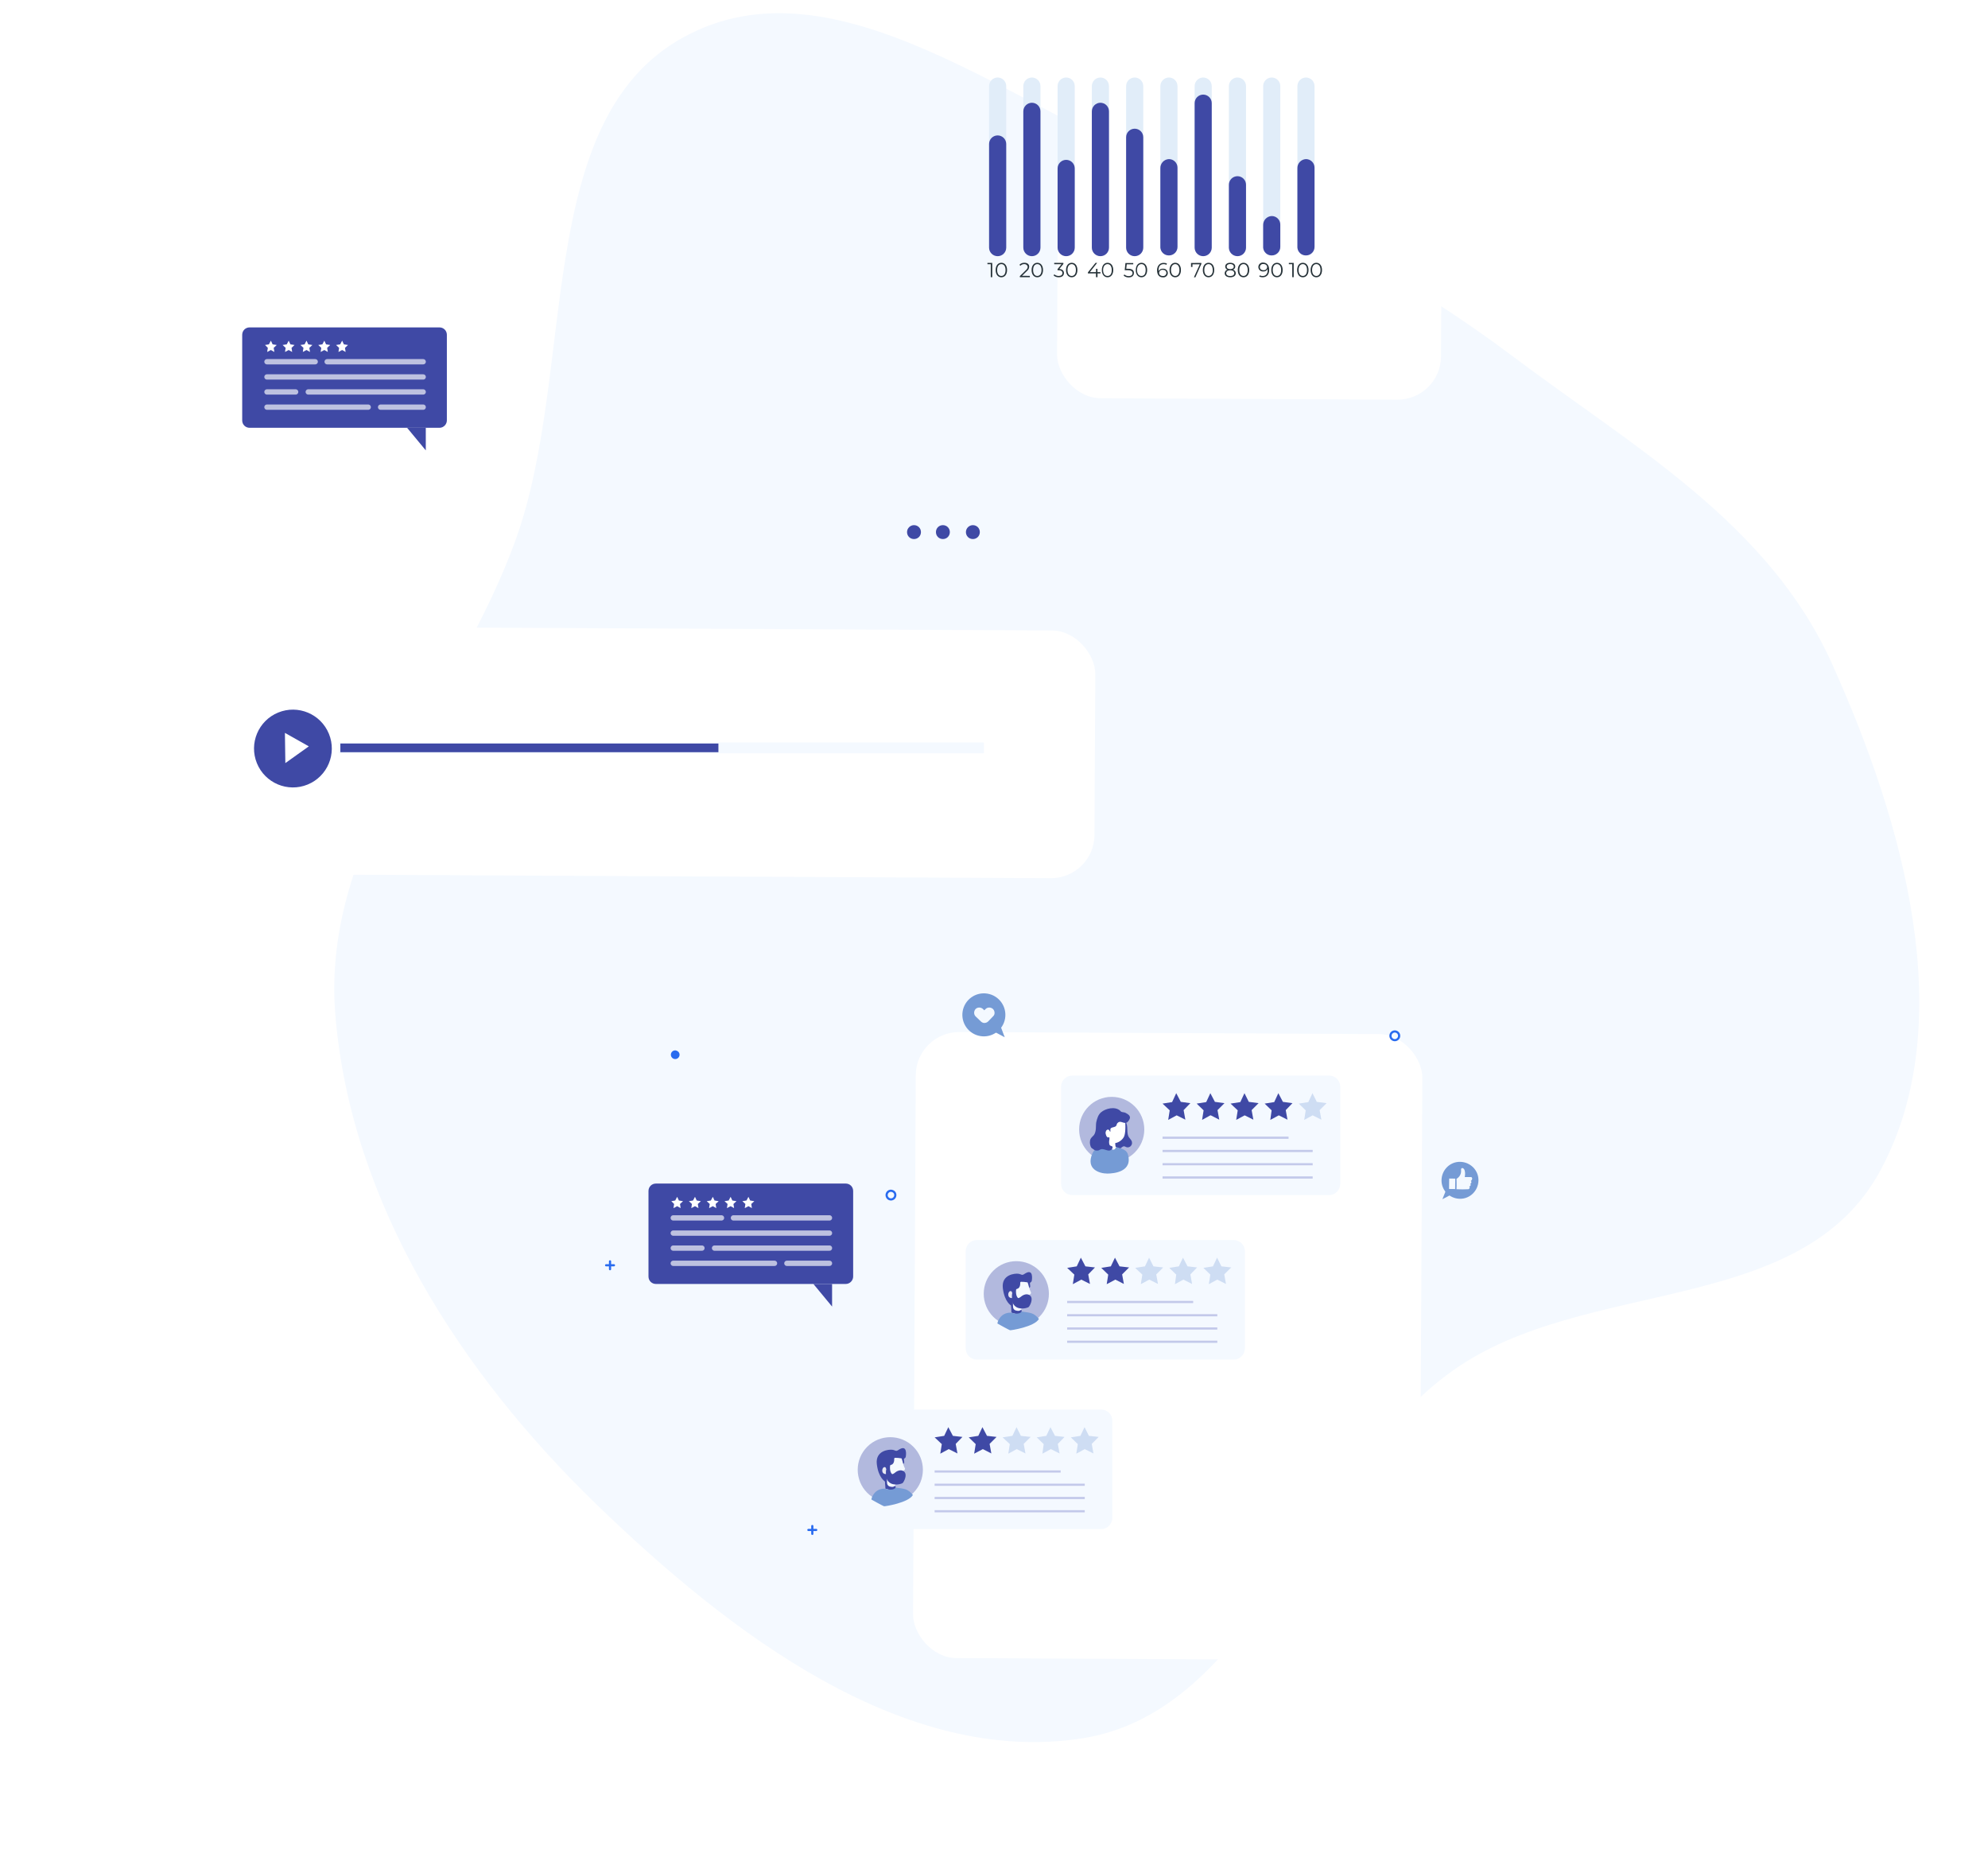 <svg width="915" height="860" viewBox="0 0 915 860" fill="none" xmlns="http://www.w3.org/2000/svg">
<g clip-path="url(#clip0)">
<rect width="915" height="860" fill="white"/>
<path fill-rule="evenodd" clip-rule="evenodd" d="M154.352 467.13C147.618 385.34 210.674 323.321 237.611 247.642C265.409 169.542 245.177 55.311 314.505 17.182C384.597 -21.368 466.829 50.531 542.793 79.796C598.382 101.211 648.453 128.06 697.059 164.559C752.003 205.818 814.08 240.853 843.158 305.347C875.99 378.17 902.2 470.164 865.609 538.401C829.135 606.42 729.658 587.344 668.672 630.74C602.376 677.914 577.626 787.621 497.993 799.985C416.397 812.653 336.639 752.466 274.197 691.984C212.761 632.476 161.522 554.204 154.352 467.13Z" fill="#F4F9FF"/>
<g filter="url(#filter0_d)">
<rect x="663.148" y="154.027" width="176.711" height="145.006" rx="20" transform="rotate(-179.717 663.148 154.027)" fill="white"/>
</g>
<path d="M459.169 117.546C458.65 117.546 458.137 117.444 457.658 117.245C457.18 117.046 456.745 116.754 456.379 116.387C456.014 116.02 455.724 115.584 455.528 115.104C455.331 114.625 455.231 114.111 455.234 113.593V39.621C455.234 38.576 455.648 37.574 456.385 36.833C457.123 36.092 458.123 35.673 459.169 35.667C460.218 35.667 461.224 36.084 461.965 36.825C462.707 37.567 463.124 38.572 463.124 39.621V113.593C463.126 114.113 463.026 114.628 462.828 115.109C462.63 115.59 462.339 116.027 461.971 116.394C461.604 116.762 461.167 117.053 460.685 117.251C460.204 117.449 459.689 117.549 459.169 117.546V117.546Z" fill="#E1EDF9"/>
<path d="M459.169 117.895C458.65 117.895 458.137 117.792 457.658 117.594C457.18 117.395 456.745 117.103 456.379 116.736C456.014 116.368 455.724 115.932 455.528 115.453C455.331 114.973 455.231 114.46 455.234 113.941V66.252C455.234 65.209 455.649 64.209 456.387 63.471C457.124 62.733 458.125 62.319 459.169 62.319C459.687 62.316 460.201 62.416 460.681 62.612C461.16 62.809 461.597 63.098 461.964 63.464C462.332 63.829 462.623 64.264 462.822 64.742C463.021 65.221 463.124 65.734 463.124 66.252V113.941C463.126 114.461 463.026 114.977 462.828 115.457C462.63 115.938 462.339 116.375 461.971 116.743C461.604 117.111 461.167 117.402 460.685 117.599C460.204 117.797 459.689 117.898 459.169 117.895V117.895Z" fill="#3F49A5"/>
<path d="M456.689 120.988V127.563H456.013V121.582H454.476V120.988H456.689Z" fill="#263238"/>
<path d="M458.267 124.266C458.267 122.217 459.353 120.927 460.89 120.927C462.427 120.927 463.513 122.176 463.513 124.266C463.513 126.355 462.406 127.605 460.89 127.605C459.373 127.605 458.267 126.355 458.267 124.266ZM462.816 124.266C462.816 122.504 462.037 121.541 460.89 121.541C459.742 121.541 458.943 122.504 458.943 124.266C458.943 126.028 459.742 126.99 460.89 126.99C462.037 126.99 462.816 126.028 462.816 124.266V124.266Z" fill="#263238"/>
<path d="M474.948 117.546C474.428 117.546 473.914 117.444 473.434 117.245C472.954 117.047 472.518 116.755 472.151 116.388C471.784 116.021 471.492 115.585 471.294 115.106C471.095 114.626 470.993 114.112 470.993 113.593V39.621C470.998 38.574 471.417 37.572 472.157 36.831C472.898 36.091 473.9 35.673 474.948 35.667C475.993 35.673 476.994 36.092 477.731 36.833C478.468 37.574 478.882 38.576 478.882 39.621V113.593C478.885 114.111 478.785 114.625 478.589 115.104C478.392 115.584 478.103 116.02 477.737 116.387C477.371 116.754 476.937 117.046 476.458 117.245C475.979 117.444 475.466 117.546 474.948 117.546V117.546Z" fill="#E1EDF9"/>
<path d="M474.948 117.894C473.899 117.894 472.893 117.478 472.151 116.736C471.409 115.995 470.993 114.989 470.993 113.941V51.236C470.998 50.189 471.417 49.186 472.157 48.446C472.898 47.706 473.9 47.288 474.948 47.282C475.993 47.288 476.994 47.707 477.731 48.447C478.468 49.188 478.882 50.191 478.882 51.236V113.941C478.885 114.459 478.785 114.973 478.589 115.452C478.392 115.932 478.103 116.368 477.737 116.735C477.371 117.102 476.937 117.394 476.458 117.593C475.979 117.792 475.466 117.894 474.948 117.894V117.894Z" fill="#3F49A5"/>
<path d="M474.005 126.949V127.564H469.394V127.072L472.12 124.389C472.878 123.672 473.001 123.221 473.001 122.77C473.001 122.32 472.468 121.541 471.464 121.541C471.131 121.525 470.798 121.582 470.49 121.71C470.181 121.837 469.905 122.032 469.681 122.279L469.189 121.869C469.484 121.548 469.847 121.297 470.251 121.134C470.655 120.971 471.091 120.9 471.526 120.927C472.858 120.927 473.698 121.603 473.698 122.689C473.684 123.088 473.581 123.479 473.397 123.833C473.212 124.188 472.951 124.496 472.632 124.737L470.399 126.929L474.005 126.949Z" fill="#263238"/>
<path d="M474.804 124.266C474.804 122.217 475.911 120.927 477.427 120.927C478.944 120.927 480.071 122.176 480.071 124.266C480.071 126.355 478.964 127.605 477.427 127.605C475.89 127.605 474.804 126.355 474.804 124.266ZM479.374 124.266C479.374 122.504 478.575 121.541 477.427 121.541C476.28 121.541 475.501 122.504 475.501 124.266C475.501 126.028 476.28 126.99 477.427 126.99C478.575 126.99 479.374 126.028 479.374 124.266V124.266Z" fill="#263238"/>
<path d="M490.706 117.546C490.188 117.546 489.675 117.444 489.196 117.245C488.717 117.046 488.283 116.754 487.917 116.387C487.551 116.02 487.262 115.584 487.065 115.104C486.869 114.625 486.769 114.111 486.772 113.593V39.621C486.772 38.576 487.186 37.574 487.923 36.833C488.66 36.092 489.661 35.673 490.706 35.667V35.667C491.755 35.667 492.761 36.084 493.503 36.825C494.245 37.567 494.661 38.572 494.661 39.621V113.593C494.664 114.113 494.564 114.628 494.366 115.109C494.168 115.59 493.877 116.027 493.509 116.394C493.141 116.762 492.704 117.053 492.223 117.251C491.742 117.449 491.226 117.549 490.706 117.546V117.546Z" fill="#E1EDF9"/>
<path d="M490.706 117.895C490.188 117.895 489.675 117.792 489.196 117.593C488.717 117.394 488.283 117.103 487.917 116.735C487.551 116.368 487.262 115.932 487.065 115.452C486.869 114.973 486.769 114.459 486.772 113.941V77.498C486.772 76.455 487.186 75.455 487.924 74.717C488.662 73.979 489.663 73.565 490.706 73.565C491.225 73.562 491.739 73.662 492.218 73.859C492.698 74.055 493.134 74.344 493.502 74.71C493.869 75.075 494.161 75.51 494.36 75.988C494.559 76.467 494.661 76.98 494.661 77.498V113.921C494.667 114.442 494.568 114.96 494.372 115.443C494.175 115.926 493.884 116.366 493.516 116.736C493.148 117.105 492.71 117.398 492.228 117.597C491.745 117.796 491.228 117.897 490.706 117.895V117.895Z" fill="#3F49A5"/>
<path d="M489.682 125.658C489.682 126.765 488.883 127.604 487.305 127.604C486.435 127.631 485.587 127.331 484.927 126.765L485.255 126.232C485.812 126.745 486.548 127.017 487.305 126.99C488.391 126.99 489.005 126.478 489.005 125.658C489.005 124.839 488.432 124.368 487.223 124.368H486.751V123.856L488.575 121.582H485.214V120.988H489.436V121.459L487.571 123.794C488.985 123.876 489.682 124.614 489.682 125.658Z" fill="#263238"/>
<path d="M490.645 124.266C490.645 122.217 491.731 120.927 493.268 120.927C494.805 120.927 495.891 122.176 495.891 124.266C495.891 126.355 494.784 127.605 493.268 127.605C491.751 127.605 490.645 126.355 490.645 124.266ZM495.194 124.266C495.194 122.504 494.395 121.541 493.268 121.541C492.141 121.541 491.321 122.504 491.321 124.266C491.321 126.028 492.12 126.99 493.268 126.99C494.415 126.99 495.194 126.028 495.194 124.266Z" fill="#263238"/>
<path d="M506.486 117.546C505.966 117.546 505.452 117.444 504.972 117.245C504.492 117.047 504.056 116.755 503.689 116.388C503.322 116.021 503.03 115.585 502.832 115.106C502.633 114.626 502.531 114.112 502.531 113.593V39.621C502.536 38.574 502.954 37.572 503.695 36.831C504.435 36.091 505.438 35.673 506.486 35.667V35.667C507.531 35.673 508.532 36.092 509.269 36.833C510.006 37.574 510.42 38.576 510.42 39.621V113.593C510.423 114.111 510.323 114.625 510.126 115.104C509.93 115.584 509.641 116.02 509.275 116.387C508.909 116.754 508.475 117.046 507.996 117.245C507.517 117.444 507.004 117.546 506.486 117.546Z" fill="#E1EDF9"/>
<path d="M506.486 117.894C505.437 117.894 504.431 117.478 503.689 116.736C502.947 115.995 502.531 114.989 502.531 113.941V51.236C502.536 50.189 502.954 49.186 503.695 48.446C504.435 47.706 505.438 47.288 506.486 47.282V47.282C507.531 47.288 508.532 47.707 509.269 48.447C510.006 49.188 510.42 50.191 510.42 51.236V113.941C510.423 114.459 510.323 114.973 510.126 115.452C509.93 115.932 509.641 116.368 509.275 116.735C508.909 117.102 508.475 117.394 507.996 117.593C507.517 117.792 507.004 117.894 506.486 117.894V117.894Z" fill="#3F49A5"/>
<path d="M506.485 125.822H505.153V127.563H504.436V125.822H500.727V125.331L504.211 120.988H504.969L501.608 125.228H504.457V123.712H505.112V125.228H506.485V125.822Z" fill="#263238"/>
<path d="M507.141 124.266C507.141 122.217 508.227 120.927 509.764 120.927C511.301 120.927 512.387 122.176 512.387 124.266C512.387 126.355 511.281 127.605 509.764 127.605C508.248 127.605 507.141 126.355 507.141 124.266ZM511.691 124.266C511.691 122.504 510.891 121.541 509.764 121.541C508.637 121.541 507.715 122.504 507.715 124.266C507.715 126.028 508.514 126.99 509.764 126.99C511.014 126.99 511.691 126.028 511.691 124.266Z" fill="#263238"/>
<path d="M522.244 117.546C521.726 117.546 521.212 117.444 520.734 117.245C520.255 117.046 519.82 116.754 519.455 116.387C519.089 116.02 518.8 115.584 518.603 115.104C518.407 114.625 518.307 114.111 518.31 113.593V39.621C518.31 38.576 518.724 37.574 519.461 36.833C520.198 36.092 521.199 35.673 522.244 35.667V35.667C523.293 35.667 524.299 36.084 525.041 36.825C525.783 37.567 526.199 38.572 526.199 39.621V113.593C526.202 114.113 526.101 114.628 525.904 115.109C525.706 115.59 525.415 116.027 525.047 116.394C524.679 116.762 524.242 117.053 523.761 117.251C523.28 117.449 522.764 117.549 522.244 117.546V117.546Z" fill="#E1EDF9"/>
<path d="M522.244 117.894C521.726 117.894 521.212 117.792 520.734 117.593C520.255 117.394 519.82 117.103 519.455 116.735C519.089 116.368 518.8 115.932 518.603 115.452C518.407 114.973 518.307 114.459 518.31 113.941V63.158C518.31 62.115 518.724 61.115 519.462 60.377C520.2 59.639 521.201 59.225 522.244 59.225C522.763 59.222 523.276 59.322 523.756 59.519C524.236 59.715 524.672 60.004 525.04 60.37C525.407 60.735 525.699 61.17 525.898 61.648C526.097 62.127 526.199 62.64 526.199 63.158V113.859C526.213 114.386 526.121 114.91 525.928 115.4C525.735 115.891 525.445 116.337 525.077 116.714C524.708 117.09 524.267 117.389 523.78 117.591C523.294 117.794 522.771 117.897 522.244 117.894V117.894Z" fill="#3F49A5"/>
<path d="M521.896 125.617C521.896 126.744 521.117 127.666 519.518 127.666C518.655 127.693 517.813 127.393 517.162 126.826L517.49 126.293C517.762 126.552 518.084 126.753 518.436 126.883C518.789 127.014 519.164 127.071 519.539 127.051C520.666 127.051 521.26 126.498 521.26 125.699C521.26 124.901 520.728 124.347 519.068 124.347H517.654L518.002 121.049H521.588V121.643H518.596L518.371 123.692H519.211C521.158 123.671 521.896 124.45 521.896 125.617Z" fill="#263238"/>
<path d="M522.756 124.266C522.756 122.217 523.863 120.927 525.379 120.927C526.896 120.927 528.002 122.176 528.002 124.266C528.002 126.355 526.896 127.605 525.379 127.605C523.863 127.605 522.756 126.355 522.756 124.266ZM527.306 124.266C527.306 122.504 526.527 121.541 525.379 121.541C524.232 121.541 523.33 122.504 523.33 124.266C523.33 126.028 524.129 126.99 525.379 126.99C526.629 126.99 527.306 126.028 527.306 124.266Z" fill="#263238"/>
<path d="M538.023 117.546C537.504 117.546 536.989 117.444 536.51 117.245C536.03 117.047 535.594 116.755 535.227 116.388C534.859 116.021 534.568 115.585 534.369 115.106C534.17 114.626 534.068 114.112 534.068 113.593V39.621C534.073 38.574 534.492 37.572 535.233 36.831C535.973 36.091 536.976 35.673 538.023 35.667C539.069 35.673 540.069 36.092 540.807 36.833C541.544 37.574 541.958 38.576 541.958 39.621V113.593C541.96 114.111 541.861 114.625 541.664 115.104C541.468 115.584 541.178 116.02 540.813 116.387C540.447 116.754 540.012 117.046 539.534 117.245C539.055 117.444 538.542 117.546 538.023 117.546V117.546Z" fill="#E1EDF9"/>
<path d="M538.023 117.546C537.028 117.565 536.063 117.201 535.327 116.531C534.592 115.86 534.141 114.934 534.068 113.941V77.498C534.043 76.957 534.126 76.416 534.312 75.906C534.498 75.397 534.783 74.93 535.151 74.532C535.519 74.134 535.962 73.812 536.455 73.587C536.948 73.361 537.481 73.235 538.023 73.217V73.217C539.067 73.217 540.067 73.631 540.805 74.369C541.543 75.106 541.958 76.107 541.958 77.15V113.572C541.963 114.092 541.865 114.608 541.67 115.09C541.475 115.572 541.186 116.01 540.82 116.38C540.454 116.75 540.018 117.043 539.538 117.243C539.058 117.443 538.543 117.546 538.023 117.546V117.546Z" fill="#3F49A5"/>
<path d="M537.511 125.597C537.512 125.884 537.453 126.168 537.338 126.431C537.222 126.694 537.053 126.93 536.84 127.123C536.628 127.316 536.377 127.462 536.104 127.552C535.831 127.642 535.543 127.674 535.257 127.645C533.515 127.645 532.552 126.437 532.552 124.368C532.552 122.299 533.781 120.967 535.564 120.967C536.105 120.944 536.642 121.064 537.122 121.315L536.855 121.868C536.471 121.643 536.029 121.536 535.585 121.561C534.15 121.561 533.248 122.463 533.248 124.245C533.239 124.422 533.239 124.6 533.248 124.777C533.434 124.403 533.73 124.094 534.097 123.893C534.463 123.692 534.882 123.607 535.298 123.651C535.572 123.628 535.848 123.661 536.109 123.748C536.37 123.835 536.611 123.973 536.817 124.154C537.024 124.336 537.192 124.557 537.311 124.805C537.43 125.053 537.498 125.322 537.511 125.597V125.597ZM536.835 125.597C536.835 124.716 536.199 124.163 535.175 124.163C534.967 124.14 534.758 124.16 534.558 124.223C534.359 124.285 534.175 124.387 534.017 124.524C533.86 124.66 533.732 124.828 533.642 125.016C533.552 125.204 533.502 125.409 533.494 125.617C533.494 126.334 534.089 127.01 535.236 127.01C535.435 127.033 535.635 127.014 535.826 126.955C536.017 126.896 536.193 126.798 536.343 126.667C536.494 126.535 536.615 126.374 536.7 126.194C536.784 126.013 536.83 125.817 536.835 125.617V125.597Z" fill="#263238"/>
<path d="M538.29 124.266C538.29 122.217 539.376 120.927 540.913 120.927C542.449 120.927 543.536 122.176 543.536 124.266C543.536 126.355 542.429 127.605 540.913 127.605C539.396 127.605 538.29 126.355 538.29 124.266ZM542.839 124.266C542.839 122.504 542.04 121.541 540.913 121.541C539.785 121.541 538.966 122.504 538.966 124.266C538.966 126.028 539.765 126.99 540.913 126.99C542.06 126.99 542.839 126.028 542.839 124.266Z" fill="#263238"/>
<path d="M553.782 117.546C553.263 117.546 552.75 117.444 552.271 117.245C551.793 117.046 551.358 116.754 550.992 116.387C550.627 116.02 550.337 115.584 550.141 115.104C549.944 114.625 549.845 114.111 549.847 113.593V39.621C549.847 38.576 550.261 37.574 550.998 36.833C551.736 36.092 552.736 35.673 553.782 35.667V35.667C554.827 35.673 555.828 36.092 556.565 36.833C557.302 37.574 557.716 38.576 557.716 39.621V113.593C557.719 114.111 557.619 114.625 557.423 115.104C557.226 115.584 556.937 116.02 556.571 116.387C556.206 116.754 555.771 117.046 555.292 117.245C554.813 117.444 554.3 117.546 553.782 117.546V117.546Z" fill="#E1EDF9"/>
<path d="M553.782 117.895C553.263 117.895 552.75 117.793 552.271 117.594C551.793 117.395 551.358 117.103 550.992 116.736C550.627 116.368 550.337 115.932 550.141 115.453C549.944 114.973 549.845 114.46 549.847 113.941V47.488C549.845 46.97 549.944 46.456 550.141 45.976C550.337 45.497 550.627 45.061 550.992 44.693C551.358 44.326 551.793 44.035 552.271 43.836C552.75 43.637 553.263 43.534 553.782 43.534C554.3 43.534 554.813 43.637 555.292 43.836C555.771 44.035 556.206 44.326 556.571 44.693C556.937 45.061 557.226 45.497 557.423 45.976C557.619 46.456 557.719 46.97 557.716 47.488V113.941C557.719 114.46 557.619 114.973 557.423 115.453C557.226 115.932 556.937 116.368 556.571 116.736C556.206 117.103 555.771 117.395 555.292 117.594C554.813 117.793 554.3 117.895 553.782 117.895V117.895Z" fill="#3F49A5"/>
<path d="M552.942 120.988V121.459L550.195 127.604H549.519L552.224 121.623H548.843V122.852H548.187V121.029L552.942 120.988Z" fill="#263238"/>
<path d="M553.618 124.266C553.618 122.217 554.704 120.927 556.241 120.927C557.778 120.927 558.864 122.176 558.864 124.266C558.864 126.355 557.757 127.605 556.241 127.605C554.725 127.605 553.618 126.355 553.618 124.266ZM558.167 124.266C558.167 122.504 557.389 121.541 556.241 121.541C555.093 121.541 554.294 122.504 554.294 124.266C554.294 126.028 555.093 126.99 556.241 126.99C557.389 126.99 558.208 126.028 558.208 124.266H558.167Z" fill="#263238"/>
<path d="M569.561 117.546C569.042 117.546 568.527 117.444 568.047 117.245C567.568 117.047 567.132 116.755 566.764 116.388C566.397 116.021 566.106 115.585 565.907 115.106C565.708 114.626 565.606 114.112 565.606 113.593V39.621C565.611 38.574 566.03 37.572 566.77 36.831C567.511 36.091 568.514 35.673 569.561 35.667C570.606 35.673 571.607 36.092 572.344 36.833C573.082 37.574 573.496 38.576 573.496 39.621V113.593C573.498 114.111 573.398 114.625 573.202 115.104C573.005 115.584 572.716 116.02 572.35 116.387C571.985 116.754 571.55 117.046 571.071 117.245C570.593 117.444 570.079 117.546 569.561 117.546V117.546Z" fill="#E1EDF9"/>
<path d="M569.561 117.894C568.512 117.894 567.506 117.478 566.764 116.736C566.023 115.995 565.606 114.989 565.606 113.941V85.036C565.606 84.517 565.708 84.003 565.907 83.523C566.106 83.043 566.397 82.608 566.764 82.24C567.132 81.873 567.568 81.582 568.047 81.383C568.527 81.185 569.042 81.082 569.561 81.082V81.082C570.079 81.082 570.593 81.185 571.071 81.384C571.55 81.583 571.985 81.874 572.35 82.242C572.716 82.609 573.005 83.045 573.202 83.525C573.398 84.004 573.498 84.518 573.496 85.036V113.941C573.498 114.459 573.398 114.972 573.202 115.452C573.005 115.932 572.716 116.368 572.35 116.735C571.985 117.102 571.55 117.394 571.071 117.593C570.593 117.792 570.079 117.894 569.561 117.894V117.894Z" fill="#3F49A5"/>
<path d="M568.782 125.72C568.782 126.888 567.799 127.605 566.221 127.605C564.643 127.605 563.68 126.888 563.68 125.72C563.678 125.347 563.803 124.984 564.034 124.691C564.264 124.397 564.587 124.19 564.95 124.102C564.646 124.008 564.381 123.817 564.196 123.558C564.011 123.299 563.916 122.986 563.926 122.668C563.926 121.582 564.827 120.927 566.221 120.927C567.614 120.927 568.536 121.582 568.536 122.668C568.541 122.988 568.442 123.301 568.254 123.56C568.065 123.818 567.797 124.009 567.491 124.102C567.856 124.189 568.182 124.395 568.416 124.689C568.65 124.982 568.779 125.345 568.782 125.72V125.72ZM568.086 125.72C568.086 124.901 567.389 124.389 566.221 124.389C565.053 124.389 564.376 124.901 564.376 125.72C564.376 126.54 565.053 127.031 566.221 127.031C567.389 127.031 568.086 126.54 568.086 125.72ZM566.221 123.856C567.245 123.856 567.86 123.405 567.86 122.688C567.86 121.971 567.204 121.5 566.221 121.5C565.237 121.5 564.602 121.951 564.602 122.688C564.602 123.426 565.196 123.856 566.221 123.856V123.856Z" fill="#263238"/>
<path d="M569.704 124.266C569.704 122.217 570.811 120.927 572.327 120.927C573.844 120.927 574.971 122.176 574.971 124.266C574.971 126.355 573.864 127.605 572.327 127.605C570.79 127.605 569.704 126.355 569.704 124.266ZM574.274 124.266C574.274 122.504 573.475 121.541 572.327 121.541C571.18 121.541 570.401 122.504 570.401 124.266C570.401 126.028 571.18 126.99 572.327 126.99C573.475 126.99 574.274 126.028 574.274 124.266V124.266Z" fill="#263238"/>
<path d="M585.319 117.546C584.801 117.546 584.288 117.444 583.809 117.245C583.33 117.046 582.896 116.754 582.53 116.387C582.164 116.02 581.875 115.584 581.678 115.104C581.482 114.625 581.382 114.111 581.385 113.593V39.621C581.385 38.576 581.799 37.574 582.536 36.833C583.273 36.092 584.274 35.673 585.319 35.667V35.667C586.368 35.667 587.374 36.084 588.116 36.825C588.858 37.567 589.274 38.572 589.274 39.621V113.593C589.277 114.113 589.177 114.628 588.979 115.109C588.781 115.59 588.49 116.027 588.122 116.394C587.754 116.762 587.317 117.053 586.836 117.251C586.355 117.449 585.84 117.549 585.319 117.546V117.546Z" fill="#E1EDF9"/>
<path d="M585.319 117.547C584.326 117.565 583.364 117.201 582.632 116.53C581.899 115.859 581.453 114.932 581.385 113.941V103.699C581.36 103.159 581.443 102.62 581.627 102.112C581.812 101.604 582.095 101.138 582.461 100.74C582.827 100.342 583.267 100.02 583.758 99.793C584.249 99.566 584.779 99.439 585.319 99.418C585.838 99.415 586.352 99.515 586.831 99.711C587.311 99.907 587.747 100.197 588.115 100.562C588.482 100.928 588.774 101.362 588.973 101.841C589.172 102.319 589.274 102.832 589.274 103.351V113.593C589.277 114.113 589.177 114.628 588.979 115.109C588.781 115.59 588.49 116.027 588.122 116.395C587.754 116.763 587.317 117.054 586.836 117.251C586.355 117.449 585.84 117.55 585.319 117.547Z" fill="#3F49A5"/>
<path d="M584.152 124.204C584.152 126.437 582.922 127.604 581.139 127.604C580.598 127.627 580.061 127.507 579.582 127.256L579.848 126.703C580.232 126.929 580.674 127.036 581.119 127.01C582.553 127.01 583.455 126.109 583.455 124.327C583.465 124.149 583.465 123.971 583.455 123.794C583.269 124.168 582.973 124.477 582.607 124.678C582.24 124.88 581.821 124.964 581.406 124.921C581.121 124.946 580.835 124.913 580.565 124.821C580.294 124.73 580.046 124.583 579.836 124.39C579.626 124.197 579.458 123.963 579.344 123.701C579.229 123.44 579.171 123.158 579.172 122.872C579.17 122.585 579.229 122.301 579.345 122.038C579.461 121.775 579.63 121.539 579.843 121.346C580.055 121.153 580.306 121.007 580.579 120.917C580.852 120.827 581.14 120.795 581.426 120.824C583.188 120.926 584.152 122.135 584.152 124.204ZM583.209 122.913C583.209 122.176 582.615 121.5 581.467 121.5C581.267 121.477 581.064 121.496 580.872 121.556C580.68 121.617 580.503 121.717 580.353 121.85C580.202 121.984 580.081 122.147 579.997 122.33C579.914 122.513 579.87 122.712 579.869 122.913C579.869 123.794 580.504 124.347 581.529 124.347C581.734 124.37 581.942 124.35 582.14 124.289C582.338 124.228 582.521 124.128 582.679 123.993C582.836 123.859 582.964 123.694 583.056 123.508C583.147 123.322 583.199 123.12 583.209 122.913V122.913Z" fill="#263238"/>
<path d="M585.115 124.266C585.115 122.217 586.221 120.927 587.738 120.927C589.254 120.927 590.361 122.176 590.361 124.266C590.361 126.355 589.254 127.605 587.738 127.605C586.221 127.605 585.115 126.355 585.115 124.266ZM589.664 124.266C589.664 122.504 588.885 121.541 587.738 121.541C586.59 121.541 585.791 122.504 585.791 124.266C585.791 126.028 586.59 126.99 587.738 126.99C588.885 126.99 589.664 126.028 589.664 124.266V124.266Z" fill="#263238"/>
<path d="M601.099 117.546C600.579 117.546 600.065 117.444 599.585 117.245C599.105 117.047 598.669 116.755 598.302 116.388C597.935 116.021 597.643 115.585 597.445 115.106C597.246 114.626 597.144 114.112 597.144 113.593V39.621C597.149 38.574 597.567 37.572 598.308 36.831C599.048 36.091 600.051 35.673 601.099 35.667V35.667C602.144 35.673 603.145 36.092 603.882 36.833C604.619 37.574 605.033 38.576 605.033 39.621V113.593C605.036 114.111 604.936 114.625 604.74 115.104C604.543 115.584 604.254 116.02 603.888 116.387C603.522 116.754 603.088 117.046 602.609 117.245C602.13 117.444 601.617 117.546 601.099 117.546V117.546Z" fill="#E1EDF9"/>
<path d="M601.099 117.546C600.103 117.565 599.139 117.201 598.403 116.531C597.668 115.86 597.217 114.934 597.144 113.941V77.498C597.119 76.957 597.202 76.416 597.388 75.906C597.574 75.397 597.859 74.93 598.227 74.532C598.595 74.134 599.038 73.812 599.531 73.587C600.024 73.361 600.557 73.235 601.099 73.217C602.142 73.217 603.143 73.631 603.881 74.369C604.619 75.106 605.033 76.107 605.033 77.15V113.572C605.039 114.092 604.941 114.608 604.746 115.09C604.55 115.572 604.261 116.01 603.895 116.38C603.53 116.75 603.094 117.043 602.614 117.243C602.134 117.443 601.619 117.546 601.099 117.546V117.546Z" fill="#3F49A5"/>
<path d="M595.443 120.988V127.563H594.767V121.582H593.209V120.988H595.443Z" fill="#263238"/>
<path d="M597.021 124.266C597.021 122.217 598.107 120.927 599.644 120.927C601.18 120.927 602.267 122.176 602.267 124.266C602.267 126.355 601.16 127.605 599.644 127.605C598.127 127.605 597.021 126.355 597.021 124.266ZM601.57 124.266C601.57 122.504 600.791 121.541 599.644 121.541C598.496 121.541 597.697 122.504 597.697 124.266C597.697 126.028 598.496 126.99 599.644 126.99C600.791 126.99 601.57 126.028 601.57 124.266V124.266Z" fill="#263238"/>
<path d="M603.23 124.266C603.23 122.217 604.336 120.927 605.853 120.927C607.369 120.927 608.476 122.176 608.476 124.266C608.476 126.355 607.369 127.605 605.853 127.605C604.336 127.605 603.23 126.355 603.23 124.266ZM607.779 124.266C607.779 122.504 607 121.541 605.853 121.541C604.705 121.541 603.906 122.504 603.906 124.266C603.906 126.028 604.705 126.99 605.853 126.99C607 126.99 607.779 126.028 607.779 124.266Z" fill="#263238"/>
<g filter="url(#filter1_d)">
<rect x="503.652" y="374.234" width="443" height="114" rx="20" transform="rotate(-179.717 503.652 374.234)" fill="white"/>
<path d="M141.594 331.04C150.745 327.298 155.129 316.847 151.387 307.696C147.646 298.546 137.194 294.161 128.044 297.903C118.894 301.645 114.509 312.096 118.251 321.246C121.993 330.397 132.444 334.781 141.594 331.04Z" fill="#3F49A5"/>
<path d="M131.135 307.268L131.335 321.168L142.135 313.468L131.135 307.268Z" fill="white"/>
<path d="M452.835 311.667H155.835V316.667H452.835V311.667Z" fill="#F4F9FF"/>
<path d="M330.658 312.158H156.658V316.158H330.658V312.158Z" fill="#3F49A5"/>
</g>
<g filter="url(#filter2_d)">
<rect x="653.32" y="734.092" width="233.165" height="288.113" rx="20" transform="rotate(-179.717 653.32 734.092)" fill="white"/>
</g>
<g clip-path="url(#clip1)">
<path d="M412.075 549.969C412.075 551.069 411.175 551.969 410.075 551.969C408.975 551.969 408.075 551.069 408.075 549.969C408.075 548.869 408.975 547.969 410.075 547.969C411.275 548.069 412.075 548.869 412.075 549.969Z" stroke="#296BEF" stroke-miterlimit="10"/>
<path d="M312.775 485.37C312.775 486.47 311.875 487.37 310.775 487.37C309.675 487.37 308.775 486.47 308.775 485.37C308.775 484.27 309.675 483.37 310.775 483.37C311.875 483.47 312.775 484.27 312.775 485.37Z" fill="#296BEF"/>
<path d="M641.975 478.669C643.08 478.669 643.975 477.774 643.975 476.669C643.975 475.565 643.08 474.669 641.975 474.669C640.871 474.669 639.975 475.565 639.975 476.669C639.975 477.774 640.871 478.669 641.975 478.669Z" stroke="#296BEF" stroke-miterlimit="10"/>
<path d="M373.875 706.37C373.575 706.37 373.375 706.17 373.375 705.87V702.27C373.375 701.97 373.575 701.77 373.875 701.77C374.175 701.77 374.375 701.97 374.375 702.27V705.87C374.375 706.17 374.175 706.37 373.875 706.37Z" fill="#296BEF"/>
<path d="M375.675 704.569H372.075C371.775 704.569 371.575 704.369 371.575 704.069C371.575 703.769 371.775 703.569 372.075 703.569H375.675C375.975 703.569 376.175 703.769 376.175 704.069C376.175 704.369 375.975 704.569 375.675 704.569Z" fill="#296BEF"/>
<path d="M280.775 584.569C280.475 584.569 280.275 584.369 280.275 584.069V580.469C280.275 580.169 280.475 579.969 280.775 579.969C281.075 579.969 281.275 580.169 281.275 580.469V584.069C281.275 584.369 281.075 584.569 280.775 584.569Z" fill="#296BEF"/>
<path d="M282.575 582.769H278.975C278.675 582.769 278.475 582.569 278.475 582.269C278.475 581.969 278.675 581.769 278.975 581.769H282.575C282.875 581.769 283.075 581.969 283.075 582.269C283.075 582.569 282.875 582.769 282.575 582.769Z" fill="#296BEF"/>
<path d="M567.875 625.667H449.575C446.775 625.667 444.475 623.367 444.475 620.567V575.767C444.475 572.967 446.775 570.667 449.575 570.667H567.875C570.675 570.667 572.975 572.967 572.975 575.767V620.567C572.875 623.367 570.675 625.667 567.875 625.667Z" fill="#F4F9FF"/>
<path d="M558.275 582.768L553.875 583.468L557.075 586.568L556.375 590.968L560.275 588.868L564.275 590.868L563.475 586.468L566.675 583.268L562.175 582.768L560.175 578.768L558.275 582.768Z" fill="#759BD5" fill-opacity="0.3"/>
<path d="M542.575 582.768L538.175 583.468L541.375 586.568L540.775 590.968L544.675 588.868L548.675 590.868L547.875 586.468L550.975 583.268L546.575 582.768L544.475 578.768L542.575 582.768Z" fill="#759BD5" fill-opacity="0.3"/>
<path d="M526.975 582.768L522.475 583.468L525.775 586.568L525.075 590.968L528.975 588.868L532.975 590.868L532.175 586.468L535.375 583.268L530.875 582.768L528.875 578.768L526.975 582.768Z" fill="#759BD5" fill-opacity="0.3"/>
<path d="M510.075 586.568L509.375 590.968L513.175 588.968L513.375 588.868L517.275 590.868L516.475 586.468L519.675 583.268L515.275 582.768L513.175 578.768L511.275 582.768L506.875 583.468L510.075 586.568Z" fill="#3F49A5"/>
<path d="M495.575 582.768L491.175 583.468L494.475 586.568L493.775 590.968L497.675 588.868L501.675 590.868L500.875 586.468L503.975 583.268L499.575 582.768L497.475 578.768L495.575 582.768Z" fill="#3F49A5"/>
<g opacity="0.5">
<path opacity="0.5" d="M491.175 599.167H549.175" stroke="#2F36AD" stroke-miterlimit="10"/>
</g>
<g opacity="0.5">
<path opacity="0.5" d="M491.175 605.268H560.275" stroke="#2F36AD" stroke-miterlimit="10"/>
</g>
<g opacity="0.5">
<path opacity="0.5" d="M491.175 611.368H560.275" stroke="#2F36AD" stroke-miterlimit="10"/>
</g>
<g opacity="0.5">
<path opacity="0.5" d="M491.175 617.467H560.275" stroke="#2F36AD" stroke-miterlimit="10"/>
</g>
<path opacity="0.36" d="M478.377 605.99C484.235 600.132 484.235 590.635 478.377 584.777C472.519 578.919 463.022 578.919 457.164 584.777C451.306 590.635 451.306 600.132 457.164 605.99C463.022 611.848 472.519 611.848 478.377 605.99Z" fill="#3F49A5"/>
<path d="M473.875 595.768C473.375 595.968 473.575 597.668 473.475 598.168C473.375 598.668 472.975 600.868 471.875 601.168C470.775 601.468 470.075 601.568 470.075 601.768C470.075 601.868 470.075 602.268 470.175 602.668C470.175 603.068 470.275 603.568 470.275 603.568L469.275 604.868L468.175 604.968L465.475 604.168C465.475 604.168 465.375 601.368 465.275 600.968C465.175 600.668 464.175 598.768 463.475 596.968C463.075 595.868 462.675 594.768 462.675 594.068C462.675 592.068 462.775 590.068 463.975 589.068C465.175 588.068 472.875 584.468 473.075 590.468C473.075 590.468 473.975 593.868 474.375 594.468C474.775 595.068 474.375 595.568 473.875 595.768Z" fill="#F4F9FF"/>
<path d="M470.175 602.668C470.175 603.068 470.275 603.568 470.275 603.568L469.975 604.968L468.175 604.868L465.475 604.068C465.475 604.068 465.375 601.268 465.275 600.868C465.175 600.568 464.175 598.668 463.475 596.868L463.575 595.668C463.575 595.668 465.775 595.368 465.875 595.468C465.975 595.468 466.675 596.868 466.675 596.868C466.675 596.968 466.275 598.268 466.275 598.268C466.275 598.268 466.175 600.068 466.275 601.468C466.275 602.168 466.775 602.868 467.475 603.068C467.875 603.168 468.375 603.268 468.775 603.268C469.375 603.168 469.875 602.868 470.175 602.668Z" fill="#3F49A5"/>
<path d="M465.875 595.068C465.875 595.068 464.975 598.968 467.075 600.968C469.275 603.068 472.975 601.868 473.475 601.468C473.975 600.968 475.775 597.768 474.175 596.268C472.575 594.768 470.375 596.368 470.375 596.368C470.375 596.368 469.075 597.468 468.675 597.368C468.275 597.268 467.375 595.968 467.675 593.468C467.675 593.368 467.775 593.268 467.975 593.168C468.475 593.068 469.675 592.668 469.575 590.268C469.575 590.068 469.775 589.868 469.975 589.868C470.675 589.868 472.175 589.968 472.475 590.068C472.475 590.068 472.675 590.068 472.975 590.168C473.075 590.168 473.075 590.268 473.075 590.368C473.175 590.568 473.275 591.168 473.375 591.268C473.375 591.468 473.775 592.668 473.775 592.668C473.775 592.668 474.175 592.468 474.175 591.968C474.175 591.568 473.975 590.568 474.075 590.368C474.175 590.168 474.775 589.968 474.875 589.468C475.075 588.368 475.575 583.868 471.975 585.968C471.475 586.268 471.075 586.568 470.675 586.668C470.175 586.768 469.675 586.268 468.675 586.168C467.175 585.968 460.775 586.468 461.575 592.868C462.375 599.268 465.375 600.768 465.375 600.768C465.375 600.768 465.175 595.768 465.875 595.068Z" fill="#3F49A5"/>
<path d="M465.875 595.068C465.875 595.068 465.775 593.968 464.975 594.168C463.875 594.368 463.375 597.368 465.775 597.368C465.775 597.368 465.675 596.068 465.875 595.068Z" fill="#E8E9F3"/>
<path d="M465.475 604.068C465.475 604.068 468.775 605.368 470.275 603.568C474.375 604.168 475.775 604.068 478.175 606.968C476.175 610.568 465.275 612.268 464.875 612.168C464.475 612.068 459.175 609.168 459.075 609.068C458.975 608.968 460.075 603.868 465.475 604.068Z" fill="#759BD5"/>
<path d="M506.875 703.667H388.575C385.775 703.667 383.475 701.367 383.475 698.567V653.767C383.475 650.967 385.775 648.667 388.575 648.667H506.875C509.675 648.667 511.975 650.967 511.975 653.767V698.567C511.875 701.367 509.675 703.667 506.875 703.667Z" fill="#F4F9FF"/>
<path d="M497.275 660.768L492.875 661.468L496.075 664.568L495.375 668.968L499.275 666.868L503.275 668.868L502.475 664.468L505.675 661.268L501.175 660.768L499.175 656.768L497.275 660.768Z" fill="#759BD5" fill-opacity="0.3"/>
<path d="M481.575 660.768L477.175 661.468L480.375 664.568L479.775 668.968L483.675 666.868L487.675 668.868L486.875 664.468L489.975 661.268L485.575 660.768L483.475 656.768L481.575 660.768Z" fill="#759BD5" fill-opacity="0.3"/>
<path d="M465.975 660.768L461.475 661.468L464.775 664.568L464.075 668.968L467.975 666.868L471.975 668.868L471.175 664.468L474.375 661.268L469.875 660.768L467.875 656.768L465.975 660.768Z" fill="#759BD5" fill-opacity="0.3"/>
<path d="M449.075 664.568L448.375 668.968L452.175 666.968L452.375 666.868L456.275 668.868L455.475 664.468L458.675 661.268L454.275 660.768L452.175 656.768L450.275 660.768L445.875 661.468L449.075 664.568Z" fill="#3F49A5"/>
<path d="M434.575 660.768L430.175 661.468L433.475 664.568L432.775 668.968L436.675 666.868L440.675 668.868L439.875 664.468L442.975 661.268L438.575 660.768L436.475 656.768L434.575 660.768Z" fill="#3F49A5"/>
<g opacity="0.5">
<path opacity="0.5" d="M430.175 677.167H488.175" stroke="#2F36AD" stroke-miterlimit="10"/>
</g>
<g opacity="0.5">
<path opacity="0.5" d="M430.175 683.268H499.275" stroke="#2F36AD" stroke-miterlimit="10"/>
</g>
<g opacity="0.5">
<path opacity="0.5" d="M430.175 689.368H499.275" stroke="#2F36AD" stroke-miterlimit="10"/>
</g>
<g opacity="0.5">
<path opacity="0.5" d="M430.175 695.467H499.275" stroke="#2F36AD" stroke-miterlimit="10"/>
</g>
<path opacity="0.36" d="M420.377 686.99C426.235 681.132 426.235 671.635 420.377 665.777C414.519 659.919 405.022 659.919 399.164 665.777C393.306 671.635 393.306 681.132 399.164 686.99C405.022 692.848 414.519 692.848 420.377 686.99Z" fill="#3F49A5"/>
<path d="M415.875 676.768C415.375 676.968 415.575 678.668 415.475 679.168C415.375 679.668 414.975 681.868 413.875 682.168C412.775 682.468 412.075 682.568 412.075 682.768C412.075 682.868 412.075 683.268 412.175 683.668C412.175 684.068 412.275 684.568 412.275 684.568L411.275 685.868L410.175 685.968L407.475 685.168C407.475 685.168 407.375 682.368 407.275 681.968C407.175 681.668 406.175 679.768 405.475 677.968C405.075 676.868 404.675 675.768 404.675 675.068C404.675 673.068 404.775 671.068 405.975 670.068C407.175 669.068 414.875 665.468 415.075 671.468C415.075 671.468 415.975 674.868 416.375 675.468C416.775 676.068 416.375 676.568 415.875 676.768Z" fill="#F4F9FF"/>
<path d="M412.175 683.668C412.175 684.068 412.275 684.568 412.275 684.568L411.975 685.968L410.175 685.868L407.475 685.068C407.475 685.068 407.375 682.268 407.275 681.868C407.175 681.568 406.175 679.668 405.475 677.868L405.575 676.668C405.575 676.668 407.775 676.368 407.875 676.468C407.975 676.468 408.675 677.868 408.675 677.868C408.675 677.968 408.275 679.268 408.275 679.268C408.275 679.268 408.175 681.068 408.275 682.468C408.275 683.168 408.775 683.868 409.475 684.068C409.875 684.168 410.375 684.268 410.775 684.268C411.375 684.168 411.875 683.868 412.175 683.668Z" fill="#3F49A5"/>
<path d="M407.875 676.068C407.875 676.068 406.975 679.968 409.075 681.968C411.275 684.068 414.975 682.868 415.475 682.468C415.975 681.968 417.775 678.768 416.175 677.268C414.575 675.768 412.375 677.368 412.375 677.368C412.375 677.368 411.075 678.468 410.675 678.368C410.275 678.268 409.375 676.968 409.675 674.468C409.675 674.368 409.775 674.268 409.975 674.168C410.475 674.068 411.675 673.668 411.575 671.268C411.575 671.068 411.775 670.868 411.975 670.868C412.675 670.868 414.175 670.968 414.475 671.068C414.475 671.068 414.675 671.068 414.975 671.168C415.075 671.168 415.075 671.268 415.075 671.368C415.175 671.568 415.275 672.168 415.375 672.268C415.375 672.468 415.775 673.668 415.775 673.668C415.775 673.668 416.175 673.468 416.175 672.968C416.175 672.568 415.975 671.568 416.075 671.368C416.175 671.168 416.775 670.968 416.875 670.468C417.075 669.368 417.575 664.868 413.975 666.968C413.475 667.268 413.075 667.568 412.675 667.668C412.175 667.768 411.675 667.268 410.675 667.168C409.175 666.968 402.775 667.468 403.575 673.868C404.375 680.268 407.375 681.768 407.375 681.768C407.375 681.768 407.175 676.768 407.875 676.068Z" fill="#3F49A5"/>
<path d="M407.875 676.068C407.875 676.068 407.775 674.968 406.975 675.168C405.875 675.368 405.375 678.368 407.775 678.368C407.775 678.368 407.675 677.068 407.875 676.068Z" fill="#E8E9F3"/>
<path d="M407.475 685.068C407.475 685.068 410.775 686.368 412.275 684.568C416.375 685.168 417.775 685.068 420.175 687.968C418.175 691.568 407.275 693.268 406.875 693.168C406.475 693.068 401.175 690.168 401.075 690.068C400.975 689.968 402.075 684.868 407.475 685.068Z" fill="#759BD5"/>
<path d="M611.775 549.969H493.475C490.675 549.969 488.375 547.669 488.375 544.869V500.069C488.375 497.269 490.675 494.969 493.475 494.969H611.775C614.575 494.969 616.875 497.269 616.875 500.069V544.869C616.775 547.669 614.575 549.969 611.775 549.969Z" fill="#F4F9FF"/>
<path opacity="0.3" d="M602.175 507.169L597.775 507.869L600.975 510.969L600.275 515.369L604.175 513.269L608.175 515.269L607.375 510.869L610.575 507.669L606.075 507.069L604.075 503.069L602.175 507.169Z" fill="#759BD5"/>
<path d="M586.475 507.169L582.075 507.869L585.275 510.969L584.675 515.369L588.575 513.269L592.575 515.269L591.775 510.869L594.875 507.669L590.475 507.069L588.375 503.069L586.475 507.169Z" fill="#3F49A5"/>
<path d="M570.875 507.169L566.375 507.869L569.675 510.969L568.975 515.369L572.875 513.269L576.875 515.269L576.076 510.869L579.275 507.669L574.775 507.069L572.775 503.069L570.875 507.169Z" fill="#3F49A5"/>
<path d="M553.975 510.969L553.275 515.369L557.075 513.269H557.275L561.175 515.269L560.375 510.869L563.575 507.669L559.175 507.069L557.075 503.069L555.175 507.169L550.775 507.869L553.975 510.969Z" fill="#3F49A5"/>
<path d="M539.475 507.169L535.075 507.869L538.375 510.969L537.675 515.369L541.575 513.269L545.575 515.269L544.775 510.869L547.875 507.669L543.475 507.069L541.375 503.069L539.475 507.169Z" fill="#3F49A5"/>
<g opacity="0.5">
<path opacity="0.5" d="M535.075 523.569H593.075" stroke="#2F36AD" stroke-miterlimit="10"/>
</g>
<g opacity="0.5">
<path opacity="0.5" d="M535.075 529.669H604.175" stroke="#2F36AD" stroke-miterlimit="10"/>
</g>
<g opacity="0.5">
<path opacity="0.5" d="M535.075 535.77H604.175" stroke="#2F36AD" stroke-miterlimit="10"/>
</g>
<g opacity="0.5">
<path opacity="0.5" d="M535.075 541.869H604.175" stroke="#2F36AD" stroke-miterlimit="10"/>
</g>
<path opacity="0.36" d="M511.676 534.769C519.96 534.769 526.676 528.053 526.676 519.769C526.676 511.485 519.96 504.769 511.676 504.769C503.391 504.769 496.676 511.485 496.676 519.769C496.676 528.053 503.391 534.769 511.676 534.769Z" fill="#3F49A5"/>
<path d="M518.175 516.369C519.375 518.369 518.375 521.169 519.475 523.169C519.975 523.969 520.775 524.569 520.975 525.469C521.175 526.269 520.875 527.069 520.275 527.569C519.675 528.069 518.775 528.169 518.075 527.769C517.975 527.669 517.775 527.569 517.575 527.569C516.975 527.369 516.475 527.869 515.975 528.269C515.375 528.669 514.575 528.869 513.875 528.669C512.975 528.369 512.375 527.469 512.075 526.569C511.275 524.069 511.875 521.269 512.575 518.769C512.975 517.469 513.575 516.069 514.775 515.669" fill="#3F49A5"/>
<path d="M513.275 525.369C513.275 525.369 513.275 527.669 513.575 527.869C514.275 528.169 515.075 528.369 515.075 528.369C515.075 528.369 513.475 530.169 512.175 530.169C510.475 530.069 508.875 528.069 508.875 527.769C508.875 527.269 508.575 524.769 508.575 524.769" fill="white"/>
<path d="M517.875 515.969C517.875 515.969 518.275 520.469 517.475 522.769C516.875 524.469 514.575 526.169 512.675 526.069C507.375 526.069 506.375 518.869 506.375 518.469C506.375 518.069 514.275 515.069 514.275 515.069L517.875 515.969Z" fill="white"/>
<path d="M510.375 527.869C510.375 527.869 512.775 530.569 513.675 527.869C515.775 528.469 518.075 528.869 518.975 530.769C521.875 539.369 512.375 540.069 509.675 540.069C505.875 540.069 499.675 537.969 502.775 530.869C503.675 528.769 505.175 527.369 510.375 527.869Z" fill="#759BD5"/>
<path d="M503.675 529.169C503.575 529.069 503.475 529.069 503.375 528.969C502.775 528.569 502.175 528.269 501.975 527.569C501.575 526.569 501.475 525.069 501.975 524.069C502.375 523.369 502.975 522.969 503.475 522.369C504.075 521.569 504.275 520.469 504.375 519.469C504.475 518.469 504.375 517.369 504.575 516.369C504.975 514.669 505.475 512.969 506.775 511.869C508.875 510.069 513.175 509.069 515.475 511.069C515.875 511.469 515.975 511.669 516.575 511.769C517.375 511.869 517.875 511.969 518.475 512.369C519.275 512.769 520.175 513.469 520.075 514.469C519.975 515.169 519.175 516.269 518.675 516.569C518.475 516.669 518.175 516.769 517.875 516.769C516.975 516.769 516.175 516.169 515.375 516.269C514.975 516.269 514.575 516.569 514.275 516.869C513.975 517.269 513.975 517.769 513.675 518.169C513.075 518.769 512.175 518.669 511.475 519.069C511.375 519.169 511.275 519.169 511.175 519.369C511.075 519.469 511.075 519.569 511.075 519.769C511.075 520.169 511.075 520.469 511.075 520.869C510.675 520.669 510.675 520.169 510.375 519.969C510.075 519.769 509.675 519.769 509.375 520.069C509.075 520.269 508.975 520.669 508.875 521.069C508.775 521.469 508.975 521.969 509.075 522.369C509.275 523.169 509.975 523.769 510.475 523.269C510.875 523.869 510.475 524.769 510.475 525.369C510.475 525.869 510.475 526.869 510.975 527.169C511.375 527.469 512.075 527.269 512.075 528.069C512.075 528.769 511.375 529.369 510.675 529.469C509.975 529.569 509.275 529.269 508.575 529.069C507.875 528.869 507.175 528.669 506.475 528.969C506.075 529.169 505.675 529.469 505.275 529.469C504.375 529.569 503.975 529.369 503.675 529.169Z" fill="#3F49A5"/>
<path d="M389.275 590.867H301.875C299.975 590.867 298.475 589.367 298.475 587.467V548.067C298.475 546.167 299.975 544.667 301.875 544.667H389.275C391.175 544.667 392.675 546.167 392.675 548.067V587.467C392.675 589.267 391.175 590.867 389.275 590.867Z" fill="#3F49A5"/>
<path d="M311.675 550.768L312.475 552.468L314.375 552.768L312.975 554.068L313.275 555.968L311.675 555.068L309.975 555.968L310.275 554.068L308.975 552.768L310.775 552.468L311.675 550.768Z" fill="white"/>
<path d="M319.875 550.768L320.675 552.468L322.575 552.768L321.175 554.068L321.475 555.968L319.875 555.068L318.175 555.968L318.475 554.068L317.075 552.768L318.975 552.468L319.875 550.768Z" fill="white"/>
<path d="M328.075 550.768L328.875 552.468L330.775 552.768L329.375 554.068L329.675 555.968L328.075 555.068L326.375 555.968L326.675 554.068L325.275 552.768L327.175 552.468L328.075 550.768Z" fill="white"/>
<path d="M336.275 550.768L337.075 552.468L338.975 552.768L337.575 554.068L337.875 555.968L336.275 555.068L334.575 555.968L334.875 554.068L333.475 552.768L335.375 552.468L336.275 550.768Z" fill="white"/>
<path d="M344.475 550.768L345.275 552.468L347.175 552.768L345.775 554.068L346.075 555.968L344.475 555.068L342.775 555.968L343.075 554.068L341.675 552.768L343.575 552.468L344.475 550.768Z" fill="white"/>
<g opacity="0.66">
<path d="M381.775 581.368H362.175" stroke="white" stroke-width="2.445" stroke-miterlimit="10" stroke-linecap="round" stroke-linejoin="round"/>
<path d="M323.075 574.368H309.875" stroke="white" stroke-width="2.445" stroke-miterlimit="10" stroke-linecap="round" stroke-linejoin="round"/>
<path d="M381.775 574.368H328.875" stroke="white" stroke-width="2.445" stroke-miterlimit="10" stroke-linecap="round" stroke-linejoin="round"/>
<path d="M381.775 567.468H309.875" stroke="white" stroke-width="2.445" stroke-miterlimit="10" stroke-linecap="round" stroke-linejoin="round"/>
<path d="M332.075 560.468H309.875" stroke="white" stroke-width="2.445" stroke-miterlimit="10" stroke-linecap="round" stroke-linejoin="round"/>
<path d="M381.775 560.468H337.575" stroke="white" stroke-width="2.445" stroke-miterlimit="10" stroke-linecap="round" stroke-linejoin="round"/>
<path d="M356.475 581.368H309.875" stroke="white" stroke-width="2.445" stroke-miterlimit="10" stroke-linecap="round" stroke-linejoin="round"/>
</g>
<path d="M374.375 590.868L382.975 601.268V590.868H374.375Z" fill="#3F49A5"/>
<path d="M667.877 549.769L663.877 551.869L665.977 546.669" fill="#759BD5"/>
<path d="M680.477 543.269C680.377 547.969 676.577 551.769 671.877 551.669C667.177 551.569 663.377 547.769 663.477 543.069C663.577 538.369 667.377 534.569 672.077 534.669C676.777 534.769 680.577 538.569 680.477 543.269Z" fill="#759BD5"/>
<path d="M670.377 547.269C672.277 547.369 674.077 547.369 675.777 547.269C676.277 547.269 676.777 546.369 676.177 546.069C676.477 545.969 676.777 545.769 676.877 545.469C676.977 545.169 676.877 544.769 676.577 544.669C677.177 544.869 677.477 543.869 676.977 543.469C677.277 543.269 677.477 542.969 677.577 542.569C677.677 542.269 677.477 541.869 677.177 541.669C676.977 541.669 676.677 541.669 676.477 541.669C675.677 541.669 674.977 541.669 674.177 541.669C674.377 540.469 674.477 539.169 673.877 538.069C673.677 537.769 673.177 537.369 672.777 537.569C672.377 537.769 672.477 538.369 672.477 538.769C672.577 540.269 671.677 541.769 670.377 542.469C670.377 542.369 670.477 545.569 670.377 547.269Z" fill="#F4F9FF"/>
<path d="M669.804 542.388L667.004 542.352L666.942 547.151L669.741 547.188L669.804 542.388Z" fill="#F4F9FF"/>
<path d="M457.734 474.837L462.434 477.337L460.134 471.237" fill="#759BD5"/>
<path d="M462.609 468.621C463.488 463.224 459.825 458.137 454.428 457.258C449.032 456.38 443.945 460.042 443.066 465.439C442.188 470.835 445.85 475.922 451.247 476.801C456.643 477.68 461.73 474.017 462.609 468.621Z" fill="#759BD5"/>
<path d="M457.034 464.338C456.034 463.438 454.534 463.438 453.634 464.338L453.034 464.938L452.434 464.338C451.434 463.438 449.934 463.438 449.034 464.338C448.134 465.338 448.134 466.838 449.034 467.738L451.434 470.038C451.834 470.438 452.234 470.638 452.734 470.738C453.434 470.838 454.234 470.638 454.834 470.038L457.134 467.638C458.034 466.838 457.934 465.238 457.034 464.338Z" fill="#F4F9FF"/>
</g>
<path d="M444.576 244.867C444.576 246.667 445.976 248.067 447.776 248.067C449.576 248.067 450.976 246.667 450.976 244.867C450.976 243.067 449.576 241.667 447.776 241.667C446.076 241.667 444.576 243.067 444.576 244.867Z" fill="#3F49A5"/>
<path d="M430.776 244.867C430.776 246.667 432.176 248.067 433.976 248.067C435.776 248.067 437.176 246.667 437.176 244.867C437.176 243.067 435.776 241.667 433.976 241.667C432.176 241.667 430.776 243.067 430.776 244.867Z" fill="#3F49A5"/>
<path d="M417.476 244.867C417.476 246.667 418.876 248.067 420.676 248.067C422.476 248.067 423.876 246.667 423.876 244.867C423.876 243.067 422.476 241.667 420.676 241.667C418.976 241.667 417.476 243.067 417.476 244.867Z" fill="#3F49A5"/>
<path d="M202.275 196.867H114.875C112.975 196.867 111.475 195.367 111.475 193.467V154.067C111.475 152.167 112.975 150.667 114.875 150.667H202.275C204.175 150.667 205.675 152.167 205.675 154.067V193.467C205.675 195.267 204.175 196.867 202.275 196.867Z" fill="#3F49A5"/>
<path d="M124.675 156.768L125.475 158.468L127.375 158.768L125.975 160.068L126.275 161.968L124.675 161.068L122.975 161.968L123.275 160.068L121.975 158.768L123.775 158.468L124.675 156.768Z" fill="white"/>
<path d="M132.875 156.768L133.675 158.468L135.575 158.768L134.175 160.068L134.475 161.968L132.875 161.068L131.175 161.968L131.475 160.068L130.075 158.768L131.975 158.468L132.875 156.768Z" fill="white"/>
<path d="M141.075 156.768L141.875 158.468L143.775 158.768L142.375 160.068L142.675 161.968L141.075 161.068L139.375 161.968L139.675 160.068L138.275 158.768L140.175 158.468L141.075 156.768Z" fill="white"/>
<path d="M149.275 156.768L150.075 158.468L151.975 158.768L150.575 160.068L150.875 161.968L149.275 161.068L147.575 161.968L147.875 160.068L146.475 158.768L148.375 158.468L149.275 156.768Z" fill="white"/>
<path d="M157.475 156.768L158.275 158.468L160.175 158.768L158.775 160.068L159.075 161.968L157.475 161.068L155.775 161.968L156.075 160.068L154.675 158.768L156.575 158.468L157.475 156.768Z" fill="white"/>
<g opacity="0.66">
<path d="M194.775 187.368H175.175" stroke="white" stroke-width="2.445" stroke-miterlimit="10" stroke-linecap="round" stroke-linejoin="round"/>
<path d="M136.075 180.368H122.875" stroke="white" stroke-width="2.445" stroke-miterlimit="10" stroke-linecap="round" stroke-linejoin="round"/>
<path d="M194.775 180.368H141.875" stroke="white" stroke-width="2.445" stroke-miterlimit="10" stroke-linecap="round" stroke-linejoin="round"/>
<path d="M194.775 173.468H122.875" stroke="white" stroke-width="2.445" stroke-miterlimit="10" stroke-linecap="round" stroke-linejoin="round"/>
<path d="M145.075 166.468H122.875" stroke="white" stroke-width="2.445" stroke-miterlimit="10" stroke-linecap="round" stroke-linejoin="round"/>
<path d="M194.775 166.468H150.575" stroke="white" stroke-width="2.445" stroke-miterlimit="10" stroke-linecap="round" stroke-linejoin="round"/>
<path d="M169.475 187.368H122.875" stroke="white" stroke-width="2.445" stroke-miterlimit="10" stroke-linecap="round" stroke-linejoin="round"/>
</g>
<path d="M187.375 196.868L195.975 207.268V196.868H187.375Z" fill="#3F49A5"/>
</g>
<defs>
<filter id="filter0_d" x="416.439" y="-31.852" width="317.426" height="285.879" filterUnits="userSpaceOnUse" color-interpolation-filters="sRGB">
<feFlood flood-opacity="0" result="BackgroundImageFix"/>
<feColorMatrix in="SourceAlpha" type="matrix" values="0 0 0 0 0 0 0 0 0 0 0 0 0 0 0 0 0 0 127 0"/>
<feOffset dy="30"/>
<feGaussianBlur stdDeviation="35"/>
<feColorMatrix type="matrix" values="0 0 0 0 0.333 0 0 0 0 0.422 0 0 0 0 0.6 0 0 0 0.2 0"/>
<feBlend mode="normal" in2="BackgroundImageFix" result="effect1_dropShadow"/>
<feBlend mode="normal" in="SourceGraphic" in2="effect1_dropShadow" result="shape"/>
</filter>
<filter id="filter1_d" x="-9.342" y="218.044" width="583.558" height="256.19" filterUnits="userSpaceOnUse" color-interpolation-filters="sRGB">
<feFlood flood-opacity="0" result="BackgroundImageFix"/>
<feColorMatrix in="SourceAlpha" type="matrix" values="0 0 0 0 0 0 0 0 0 0 0 0 0 0 0 0 0 0 127 0"/>
<feOffset dy="30"/>
<feGaussianBlur stdDeviation="35"/>
<feColorMatrix type="matrix" values="0 0 0 0 0.333 0 0 0 0 0.422 0 0 0 0 0.6 0 0 0 0.2 0"/>
<feBlend mode="normal" in2="BackgroundImageFix" result="effect1_dropShadow"/>
<feBlend mode="normal" in="SourceGraphic" in2="effect1_dropShadow" result="shape"/>
</filter>
<filter id="filter2_d" x="350.158" y="404.83" width="374.587" height="429.263" filterUnits="userSpaceOnUse" color-interpolation-filters="sRGB">
<feFlood flood-opacity="0" result="BackgroundImageFix"/>
<feColorMatrix in="SourceAlpha" type="matrix" values="0 0 0 0 0 0 0 0 0 0 0 0 0 0 0 0 0 0 127 0"/>
<feOffset dy="30"/>
<feGaussianBlur stdDeviation="35"/>
<feColorMatrix type="matrix" values="0 0 0 0 0.333 0 0 0 0 0.422 0 0 0 0 0.6 0 0 0 0.2 0"/>
<feBlend mode="normal" in2="BackgroundImageFix" result="effect1_dropShadow"/>
<feBlend mode="normal" in="SourceGraphic" in2="effect1_dropShadow" result="shape"/>
</filter>
<clipPath id="clip0">
<rect width="915" height="860" fill="white"/>
</clipPath>
<clipPath id="clip1">
<rect x="192.475" y="444.667" width="506.9" height="358" fill="white"/>
</clipPath>
</defs>
</svg>
